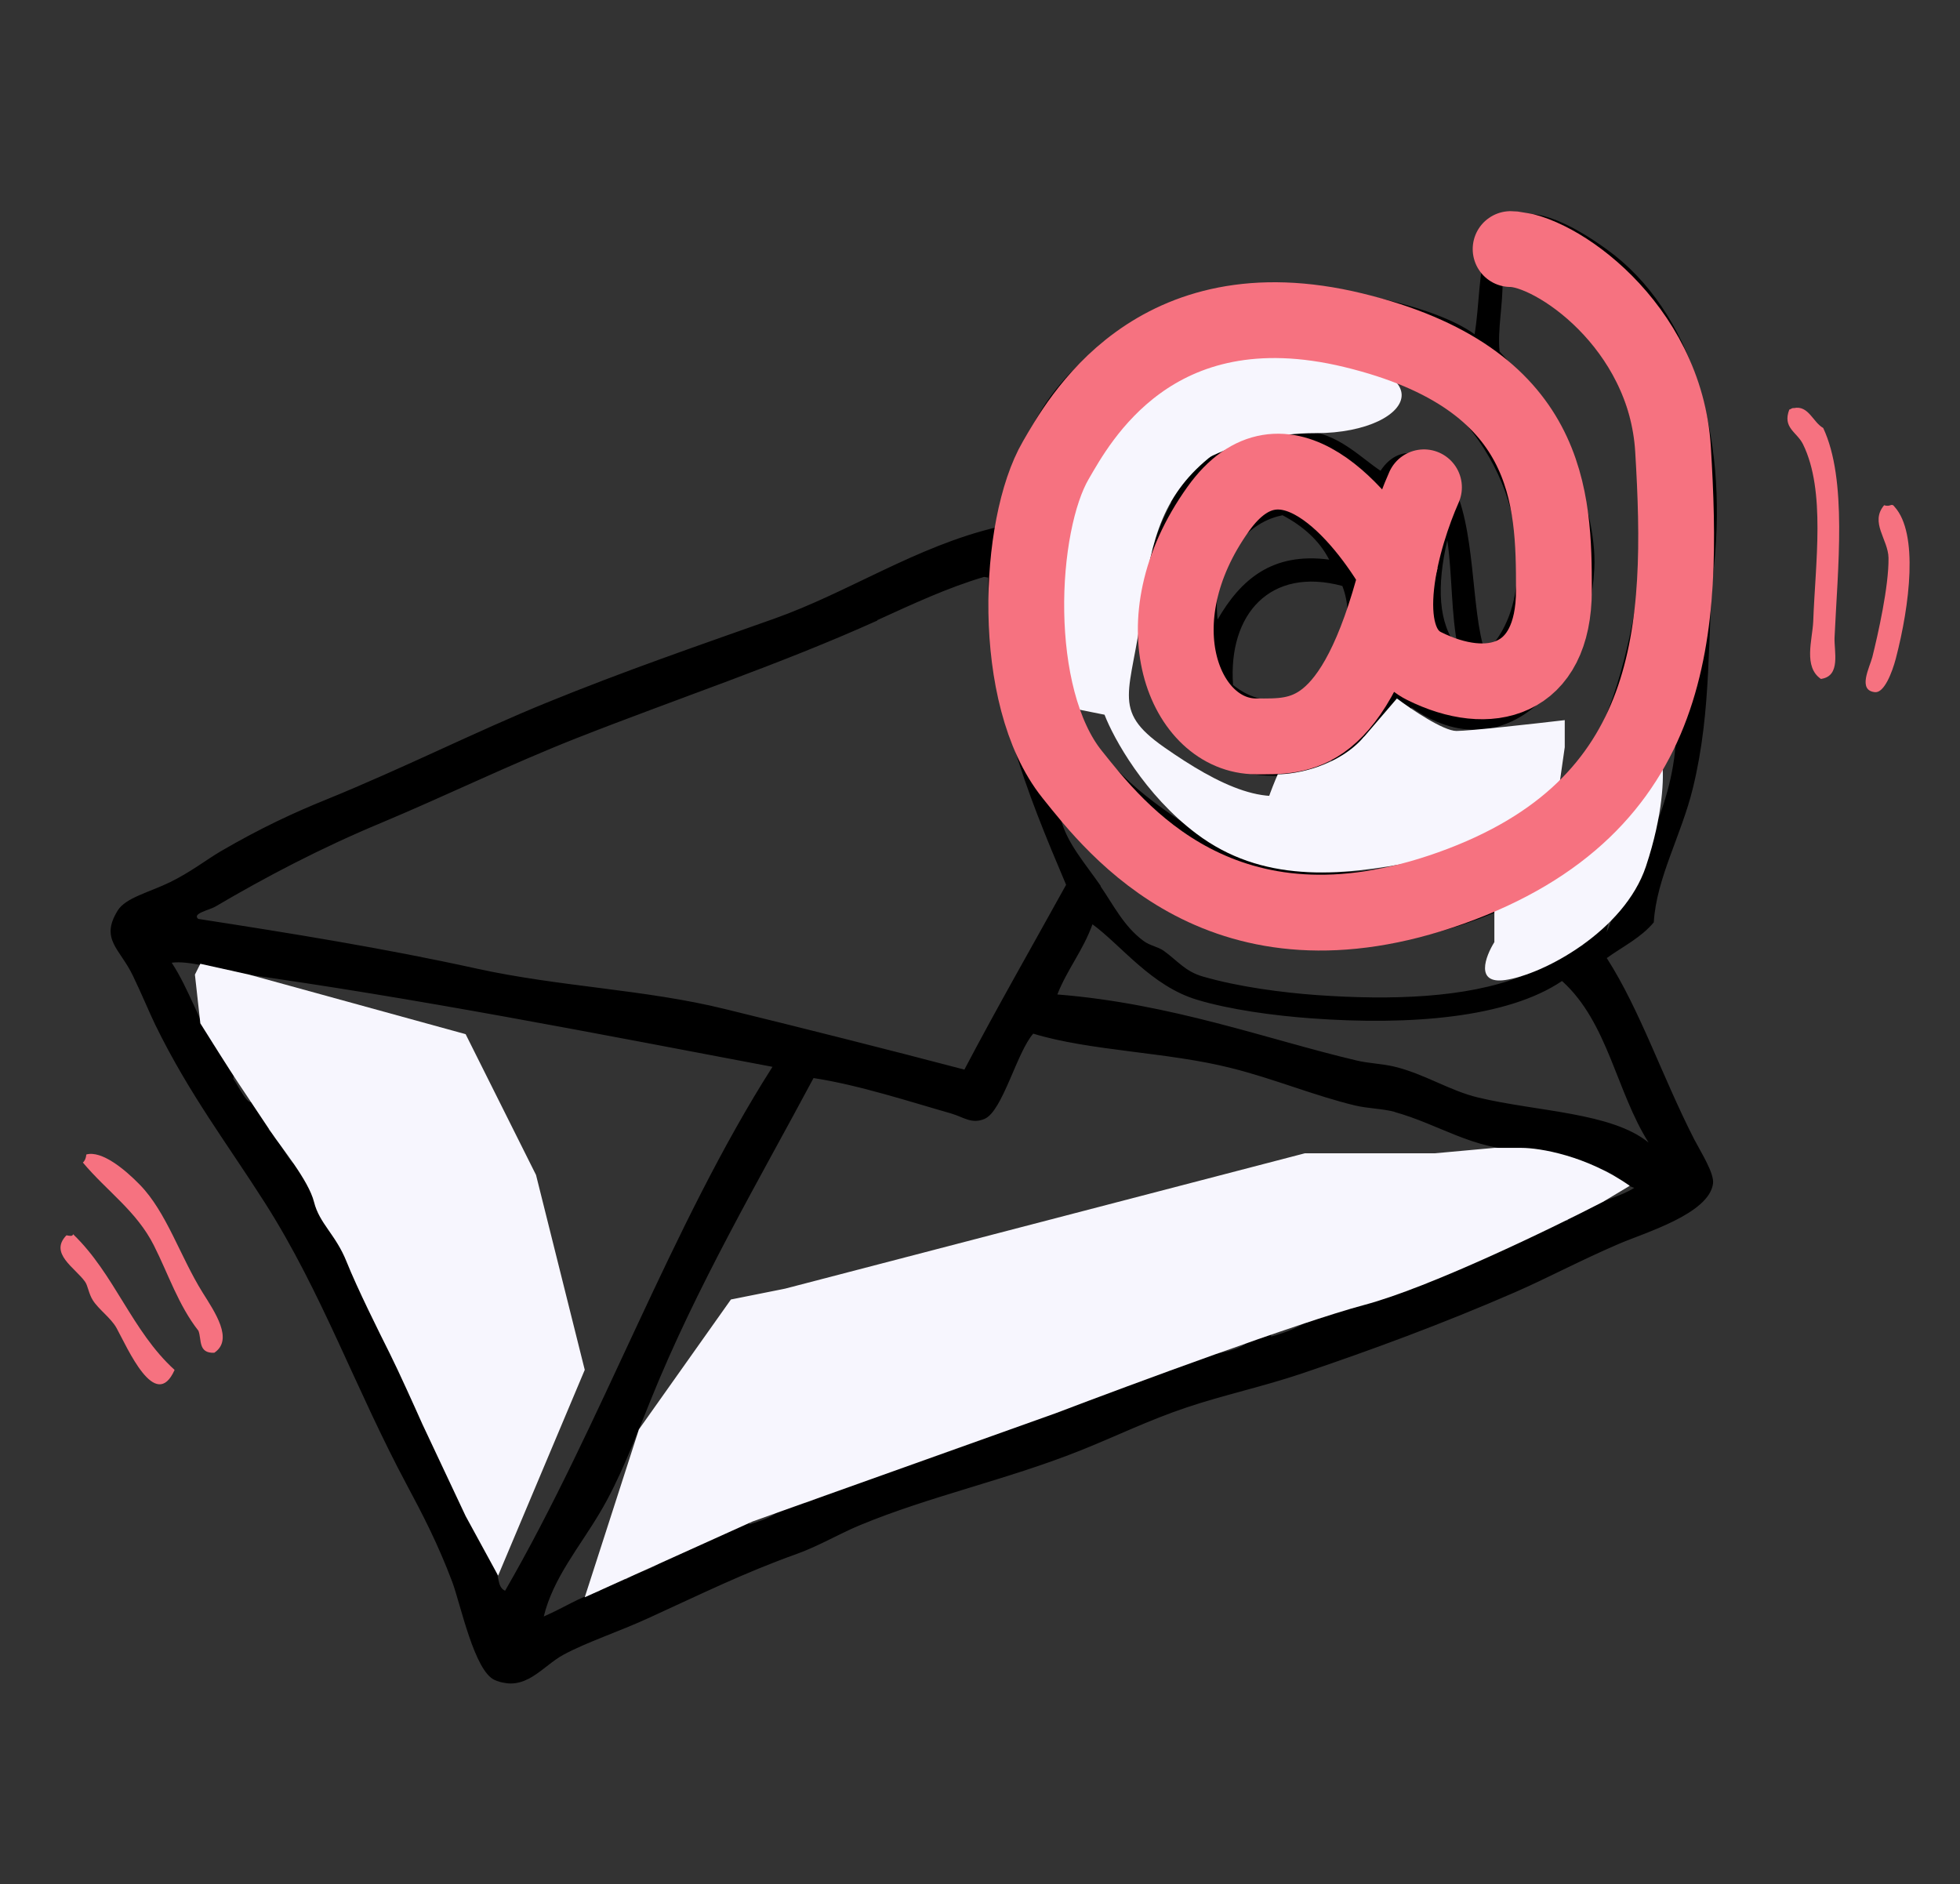 <svg width="181" height="174" viewBox="0 0 181 174" fill="none" xmlns="http://www.w3.org/2000/svg">
<rect x="0" y="0" width="181" height="174" fill="#333333" stroke="none"/>
<g clip-path="url(#clip0_1084_456)">
<path fill-rule="evenodd" clip-rule="evenodd" d="M168.172 62.707C166.517 61.597 167.366 59.104 167.446 57.392C167.638 52.006 168.615 45.333 166.506 41.031C165.942 39.878 164.584 39.524 165.238 37.817C165.396 37.798 165.464 37.655 165.658 37.686C167.01 37.398 167.414 38.99 168.367 39.521C170.617 44.31 169.703 52.497 169.415 58.885C169.365 60.137 170.013 62.41 168.198 62.689L168.172 62.707Z" fill="#F67280"/>
<path fill-rule="evenodd" clip-rule="evenodd" d="M173.996 46.651C174.603 46.861 174.659 46.384 174.966 46.809C177.175 49.27 176.366 55.861 175.071 60.824C174.728 62.117 174.006 63.967 173.173 63.92C171.493 63.779 172.662 61.625 172.906 60.67C173.419 58.609 174.436 54.131 174.398 51.515C174.367 49.808 172.652 48.246 173.996 46.651Z" fill="#F67280"/>
<path fill-rule="evenodd" clip-rule="evenodd" d="M19.787 124.921C18.273 124.983 18.638 123.694 18.326 122.891C16.476 120.534 15.55 117.663 14.213 115.013C12.607 111.832 9.913 110.044 7.652 107.354C7.831 107.206 7.938 106.959 7.973 106.61C9.385 106.221 11.513 107.961 12.914 109.406C15.379 111.93 16.635 116.027 18.704 119.349C19.845 121.171 21.599 123.712 19.787 124.921Z" fill="#F67280"/>
<path fill-rule="evenodd" clip-rule="evenodd" d="M16.121 126.512C14.348 130.469 11.767 124.454 10.759 122.631C10.246 121.708 9.113 120.926 8.568 120.063C8.181 119.447 8.121 118.73 7.851 118.354C6.913 117.052 4.517 115.733 6.137 114.073C6.417 114.118 6.69 114.207 6.751 113.974C10.576 117.648 12.174 122.906 16.103 126.487L16.121 126.512Z" fill="#F67280"/>
<path fill-rule="evenodd" clip-rule="evenodd" d="M148.38 88.471C151.466 93.286 153.481 99.385 156.449 105.198C157.107 106.455 158.305 108.331 158.194 109.285C157.845 112.103 151.808 113.861 149.475 114.874C145.859 116.43 142.9 118.026 139.948 119.314C133.232 122.245 126.48 124.726 120.113 126.873C116.604 128.048 112.982 128.829 109.612 129.96C106.174 131.103 103.025 132.646 99.76 133.95C92.948 136.665 85.868 138.165 79.439 140.832C77.543 141.607 75.677 142.74 73.609 143.486C68.606 145.28 64.729 147.214 59.831 149.445C57.083 150.7 54.233 151.628 52.077 152.781C50.067 153.846 48.533 156.338 45.697 155.146C43.813 154.353 42.527 148.129 41.773 146.104C40.446 142.571 38.997 139.792 37.623 137.225C32.806 128.236 29.741 119.356 24.474 111.09C21.041 105.688 17.481 101.062 14.346 94.647C13.8 93.519 13.086 91.788 12.276 90.108C11.072 87.59 9.217 86.757 10.868 84.085C11.593 82.899 13.798 82.396 15.697 81.467C17.571 80.556 19.017 79.421 20.363 78.623C24.077 76.464 27.069 75.072 30.147 73.827C37.397 70.873 43.86 67.592 50.4 64.921C57.675 61.949 64.633 59.567 71.465 57.143C78.39 54.689 84.587 50.458 92.042 48.688C92.803 44.699 94.318 40.833 96.234 37.762C100.109 31.494 109.504 25.551 118.533 26.204C124.349 26.621 132.618 28.278 136.177 30.87C136.63 28.092 136.522 25.222 137.317 22.653C139.015 17.115 145.119 20.652 148.441 23.073C156.214 28.718 159.565 40.054 158.282 52.273C157.602 58.751 158.14 65.362 156.337 72.763C155.265 77.166 152.972 81.06 152.721 85.176C151.513 86.615 149.858 87.407 148.38 88.471ZM138.483 32.462C140.721 34.883 143.603 38.648 145.211 42.757C146.338 45.616 147.389 49.48 147.232 52.484C146.675 63.228 138.888 71.379 130.342 65.321C130.014 68.01 129.157 71.098 129.202 73.538C132.974 74.551 135.905 73.945 138.387 73.642C139.564 73.48 140.928 73.525 141.638 73.375C146.389 72.314 148.835 65.725 150.213 59.98C153.72 45.382 151.54 29.438 138.753 25.917C138.811 28.005 138.271 30.504 138.483 32.462ZM119.488 39.76C123.188 39.589 125.274 41.985 127.487 43.474C129.429 40.517 132.614 42.009 133.962 44.329C136.353 48.522 135.782 56.368 137.161 60.263C141.188 56.453 140.444 49.344 138.99 45.37C137.511 41.281 134.062 36.385 129.29 34.989C126.017 34.035 121.139 33.97 117.202 33.019C117.334 35.738 119.045 37.322 119.506 39.785L119.488 39.76ZM114.536 33.359C113.071 33.938 111.331 34.163 109.897 34.814C110.56 37.266 111.727 39.335 112.589 41.643C114.35 41.289 115.711 40.405 117.454 40.025C116.362 37.902 115.9 35.306 114.536 33.359ZM107.705 36.049C102.841 37.534 105.81 41.71 107.084 44.748C108.104 43.787 109.307 43.054 110.654 42.522C109.656 40.369 109.159 37.855 107.705 36.049ZM101.156 42.986C102.374 44.334 102.235 46.678 103.325 48.138C103.813 47.311 104.627 46.935 105.065 46.011C104.44 44.008 103.872 41.925 102.797 40.246C102.085 40.949 101.647 42.005 101.156 42.986ZM134.643 59.831C133.996 56.74 134.123 53.112 133.655 49.874C132.673 54.136 132.797 57.584 134.643 59.831ZM118.411 47.589C114.803 48.283 111.868 52.316 112.442 57.208C114.568 53.53 117.483 50.976 122.744 51.678C121.837 49.916 120.349 48.59 118.415 47.567L118.411 47.589ZM99.561 65.126C100.954 70.019 105.471 73.519 109.932 76.413C113.332 78.625 116.58 80.547 119.383 78.55C119.453 76.217 119.327 74.007 119.526 71.563C105.207 72.967 102.52 56.741 108.221 46.327C103.266 49.72 100.443 56.049 99.565 65.104L99.561 65.126ZM99.167 47.859C100.663 48.456 100.207 50.438 101.201 51.396C101.397 50.875 101.646 50.429 101.842 49.908C100.686 48.858 100.886 46.812 99.934 45.595C99.877 46.625 99.333 46.979 99.164 47.88L99.167 47.859ZM113.868 63.256C119.58 67.835 126.311 60.198 123.962 54.11C117.287 52.315 113.406 56.724 113.868 63.256ZM98.248 53.502C98.799 53.238 98.902 53.83 99.249 53.466C98.695 53.066 99.197 51.888 98.564 51.563L98.248 53.502ZM81.016 57.306C72.015 61.367 62.451 64.541 53.233 68.169C47.087 70.595 41.15 73.497 35.144 76.012C29.686 78.285 24.56 80.965 19.887 83.72C19.324 84.048 17.703 84.359 18.308 84.856C26.851 86.181 35.452 87.561 43.973 89.435C51.66 91.13 59.564 91.357 66.964 93.182C74.515 95.031 81.951 96.906 89.058 98.772C92.101 92.988 95.314 87.386 98.452 81.706C94.824 73.155 91.279 64.506 91.263 53.337L90.875 53.274C87.458 54.287 84.32 55.766 81.023 57.263L81.016 57.306ZM98.456 58.334C98.471 57.696 98.988 56.696 98.352 56.526C98.311 57.183 98.242 57.879 98.456 58.334ZM152.504 72.935C153.38 74.073 152.324 76.62 152.198 78.479C152.163 78.695 152.432 78.672 152.423 78.317L152.676 76.766C153.726 74.394 154.8 70.788 154.749 67.706C154.146 69.642 153.305 71.274 152.504 72.935ZM125.564 74.957C126.456 73.422 126.249 69.939 126.095 68.034C124.65 69.435 125.335 73.107 125.564 74.957ZM121.398 71.072C121.918 73.037 121.157 75.942 121.674 77.928C122.322 77.481 122.988 77.058 123.672 76.661C122.751 74.986 123.562 72.044 122.941 70.152C122.498 70.566 121.801 70.629 121.394 71.094L121.398 71.072ZM148.371 86.081C149.553 83.576 149.984 78.76 150.246 75.795C147.794 77.408 149.069 82.613 148.371 86.081ZM128.657 75.66C125.737 77.02 123.827 79.782 120.456 80.516C128.31 80.911 134.592 79.148 139.654 75.639C136.217 75.964 133.159 76.814 128.661 75.639L128.657 75.66ZM144.931 87.511C145.628 87.846 145.568 87.128 146.158 87.313C145.697 85.115 147.038 81.641 146.427 79.551C144.472 80.957 145.632 84.839 144.931 87.511ZM142.857 81.778C142.341 82.091 141.825 82.406 141.31 82.719C143.685 83.482 141.55 87.491 142.676 89.133C142.745 86.668 143.567 83.662 142.882 81.76L142.857 81.778ZM101.636 81.849C102.852 83.617 103.796 85.562 105.613 86.898C106.186 87.323 106.922 87.42 107.458 87.795C108.707 88.684 109.446 89.711 111.074 90.175C114.368 91.132 118.397 91.656 121.589 91.889C128.543 92.381 135.394 92.148 140.472 90.168C140.31 88.173 139.848 85.444 140.583 83.375C140.015 83.061 139.382 83.688 138.906 83.898C133.556 86.321 123.674 89 115.45 86.665C108.114 84.585 102.746 79.111 98.018 75.82C98.603 77.928 100.211 79.737 101.643 81.806L101.636 81.849ZM144.228 90.603C139.208 93.986 130.242 94.714 121.062 94.036C117.63 93.787 113.583 93.238 110.547 92.323C106.329 91.061 103.537 87.289 100.888 85.354C100.003 87.797 98.581 89.467 97.642 91.834C108.147 92.662 117.093 95.999 125.251 97.925C126.4 98.201 127.635 98.225 128.763 98.497C131.572 99.176 133.864 100.722 136.504 101.351C141.975 102.663 148.802 102.714 152.24 105.507C149.251 100.774 148.492 94.437 144.271 90.61L144.228 90.603ZM128.854 102.691C127.711 102.373 126.362 102.374 125.147 102.088C121.401 101.19 117.59 99.596 113.7 98.63C107.88 97.151 100.662 97.058 95.416 95.452C93.897 97.172 92.592 102.598 90.926 103.322C89.715 103.832 89.005 103.164 87.802 102.813C84.123 101.771 79.358 100.199 75.127 99.553C70.13 108.911 64.316 118.798 60.084 129.298C58.679 132.761 57.228 136.638 55.377 139.719C53.515 142.866 51.081 145.72 50.215 149.271C51.975 148.519 53.514 147.487 55.4 146.91C55.797 143.525 57.78 139.226 58.663 135.434C58.967 134.113 58.628 131.581 60.494 131.531C62.044 133.288 60.555 136.45 59.9 138.842C59.177 141.511 57.984 143.948 57.754 145.9C58.789 145.118 60.314 144.99 61.261 144.061C60.771 141.505 62.28 139.031 62.92 136.327C63.379 134.456 62.942 131.576 64.908 131.455C66.237 132.533 65.499 134.89 65.053 136.675C64.522 138.844 63.433 141.187 63.196 143.183C64.43 142.809 65.335 142.005 66.636 141.753C67.617 138.994 68.299 135.214 68.868 131.724C69.156 129.958 68.927 127.422 70.793 127.239C72.167 128.038 71.314 130.154 71.033 131.878C70.513 135.066 69.894 138.459 69.185 140.775C70.213 140.434 71.275 140.165 72.012 139.445C73.113 136.352 72.225 129.993 74.891 129.101C76.675 130.918 74.349 135.691 74.306 138.802C75.565 138.41 76.682 137.796 77.619 136.931C78.749 133.798 77.857 127.329 80.531 126.394C82.304 128.275 79.945 133.109 79.914 136.288C81.219 135.881 82.618 135.579 83.904 135.147C84.998 131.964 84.086 126.022 86.749 125.019C88.525 126.613 86.316 131.073 86.29 133.944C87.442 133.8 88.359 133.33 89.442 133.064L90.555 126.236C90.902 124.103 90.661 121.101 92.638 120.782C94.38 123.122 91.855 128.571 91.765 132.249C92.898 132.08 93.924 131.76 94.916 131.369L96.061 124.347C96.443 121.999 96.191 118.929 98.207 118.505C99.632 119.534 98.65 121.894 98.32 123.919L97.274 130.338C98.884 129.959 100.227 129.183 101.751 128.657C102.318 126.804 102.191 124.329 102.409 122.175C102.645 119.914 102.594 116.832 104.555 116.333C106.14 117.741 104.622 120.944 104.381 123.514C104.236 125.082 104.349 126.56 104.296 127.701C105.768 126.946 107.435 126.488 108.998 125.858C109.151 123.561 109.663 120.416 109.88 117.997C109.98 116.842 109.392 114.888 111.165 115C113.161 117.006 110.922 122.059 111.292 125.215C112.738 124.897 114.288 124.752 115.314 123.88C115.294 122.24 115.374 119.578 115.585 117.335C115.76 115.307 115.768 112.411 117.636 112.075C119.188 113.278 117.844 115.956 117.655 118.07C117.493 120.012 117.533 121.942 117.38 123.421C118.814 123.035 120.162 122.503 121.275 121.645C121.993 118.733 120.376 113.317 123.218 112.166C124.786 114.08 123.147 118.301 123.341 121.186C124.387 120.737 125.779 120.743 126.555 119.918C127.263 117.07 125.238 111.168 128.399 109.826C129.877 110.664 128.797 112.677 128.67 114.27C128.544 116.129 128.867 118.084 128.815 119.49C129.885 118.758 131.663 118.982 132.484 117.877C133.288 114.846 130.927 109.11 133.908 107.915C135.574 110.044 134.058 114.463 134.797 117.259C137.739 115.903 134.687 107.755 138.128 106.591C139.631 108.494 138.078 112.597 138.057 115.579C138.911 115.497 139.461 114.967 140.186 114.732C140.218 111.951 140.674 108.885 140.581 106.194C136.07 106.189 132.874 103.811 128.746 102.674L128.854 102.691ZM142.485 113.514C143.422 113.468 143.871 112.745 144.808 112.699C144.13 110.886 145.509 109.076 145.728 107.055L142.797 106.578C142.934 108.723 142.474 111.279 142.46 113.532L142.485 113.514ZM147.025 111.446C148.225 110.735 149.753 110.453 150.916 109.692C149.655 109.287 149.174 108.302 147.788 107.988C147.713 109.258 146.576 110.267 147.022 111.467L147.025 111.446ZM19.812 96.532C20.059 94.472 20.836 92.012 20.407 90.438C20.678 89.996 21.054 89.725 21.534 89.627C19.682 89.457 17.418 88.691 15.857 88.901C17.416 91.278 18.299 94.141 19.808 96.554L19.812 96.532ZM21.524 99.598C22 100.206 22.884 102.252 23.395 101.694C23.428 99.178 23.755 94.19 24.661 92.701C28.481 93.014 24.145 100.622 25.779 103.077C25.537 103.613 25.169 103.973 24.782 104.308C25.805 105.094 26.755 107.681 27.461 107.553C27.437 104.984 28.446 101.101 28.759 98.366C28.881 97.347 28.424 96.211 29.367 95.856C33.247 96.754 28.644 105.18 29.683 108.711C29.672 109.593 28.983 109.481 28.849 110.167C29.533 110.853 30.171 113.323 30.815 112.897C31.909 109.715 31.018 103.776 33.66 102.769C35.521 105.328 32.446 111.438 32.854 115.043C32.929 115.94 32.081 115.58 32.051 116.305C32.908 117.02 33.36 119.813 34.148 119.455C35.793 115.743 33.376 110.484 36.154 109.588C39.194 113.467 33.536 123.623 37.324 126.982C38.184 123.606 38.172 118.519 39.199 116.696C41.812 116.812 40.65 120.006 40.25 122.462C39.85 124.917 38.826 128.487 38.948 130.453C39.025 131.748 40.447 134.147 40.982 133.991C42.022 130.998 41.14 125.282 43.732 124.444C45.179 125.741 44.091 128.35 43.719 130.633C42.95 135.351 41.991 139.197 44.202 141.105C44.504 139.252 44.918 136.711 45.283 134.47C45.648 132.23 45.411 129.339 47.366 129.016C48.808 130.622 47.574 133.849 47.129 136.584C46.655 139.492 46.293 142.529 45.601 144.738C46.174 145.296 45.819 146.52 46.642 146.898C55.48 131.621 62.012 113.116 71.337 98.516C55.243 95.473 38.29 92.136 21.937 89.869C23.81 91.678 21.724 96.335 21.546 99.601L21.524 99.598Z" fill="black"/>
<path d="M101 42C104.6 34.8 113.333 32 117.5 32.5C134.5 33 131 40 121.5 40C106.991 40 99.833 52.667 98.5 59C98.333 56.167 97.4 49.2 101 42Z" fill="#F7F6FE"/>
<path d="M126 68C123.6 70.8 119.667 71.5 118 71.5C116.833 74.167 115 79.5 117 79.5C119.5 79.5 124.5 76.5 125.5 75C126.3 73.8 126.167 69.833 126 68Z" fill="#F7F6FE"/>
<path d="M138 84L138 87C137.167 88.333 136.2 90.9 139 90.5C142.5 90 150 86 152 80C153.6 75.2 153.667 71.667 153.5 70.5C150.3 77.7 141.833 82.5 138 84Z" fill="#F7F6FE"/>
<path d="M112 42L105 43.5C103.333 42.833 99.7 43 98.5 49C97.3 55 98.667 62.5 99.5 65.5L102 66C102.833 68.167 105.7 73.4 110.5 77C116.5 81.5 123.5 81 131 79.5C137 78.3 142.167 74.333 144 72.5L144.5 69L144.5 66.5C141.667 66.833 135.7 67.5 134.5 67.5C133.3 67.5 130.333 65.5 129 64.5L126 68C125.5 68.667 123.8 70.5 121 72.5C117.5 75 112.5 72.5 107.5 69C102.5 65.5 104.5 64 105.5 56C106.3 49.6 107.5 45.5 112 42Z" fill="#F7F6FE"/>
<path d="M18.5 94.5L18 90L18.5 89L23 90L43 95.5L49.5 108.5L54 126.5L46 145.5L43 140L39 131.5C38.333 130 36.8 126.6 36 125C35 123 33 119 32 116.5C31 114 29.5 113 29 111C28.5 109 26 106 25 104.5L22 100C21.2 98.8 19.333 95.833 18.5 94.5Z" fill="#F7F6FE"/>
<path d="M120.5 106.5L72.5 119L67.5 120L59 132L54 147.5L69.5 140.5L97.5 130.5C104.5 127.833 120 122.1 126 120.5C132 118.9 143.167 113.5 148 111L150.5 109.5C146.5 106.7 142.167 106 140.5 106L138 106L132.5 106.5L120.5 106.5Z" fill="#F7F6FE"/>
<path d="M131.5 45C129.5 49.5 126.7 59.1 131.5 61.5C137.5 64.5 143.5 63 143.5 54.5C143.5 46 143.295 34.95 125 30.5C106.5 26 99.542 39 97.5 42.5C94 48.5 93.241 64.301 99 71.5C103 76.5 113 89.5 134 82C155 74.5 155.5 58 154.5 41.5C153.803 30 143.5 23 139.5 23" stroke="#F67280" stroke-width="7" stroke-linecap="round"/>
<path d="M112.5 47C118.5 38.6 125.833 47.5 129 53C125 68.5 120 68 116 68C109.423 68 105 57.5 112.5 47Z" stroke="#F67280" stroke-width="7" stroke-linecap="round"/>
</g>
<defs>
<clipPath id="clip0_1084_456">
<rect width="158.913" height="149.148" fill="white" transform="translate(24.071 0.618) rotate(9.255)"/>
</clipPath>
</defs>
</svg>
